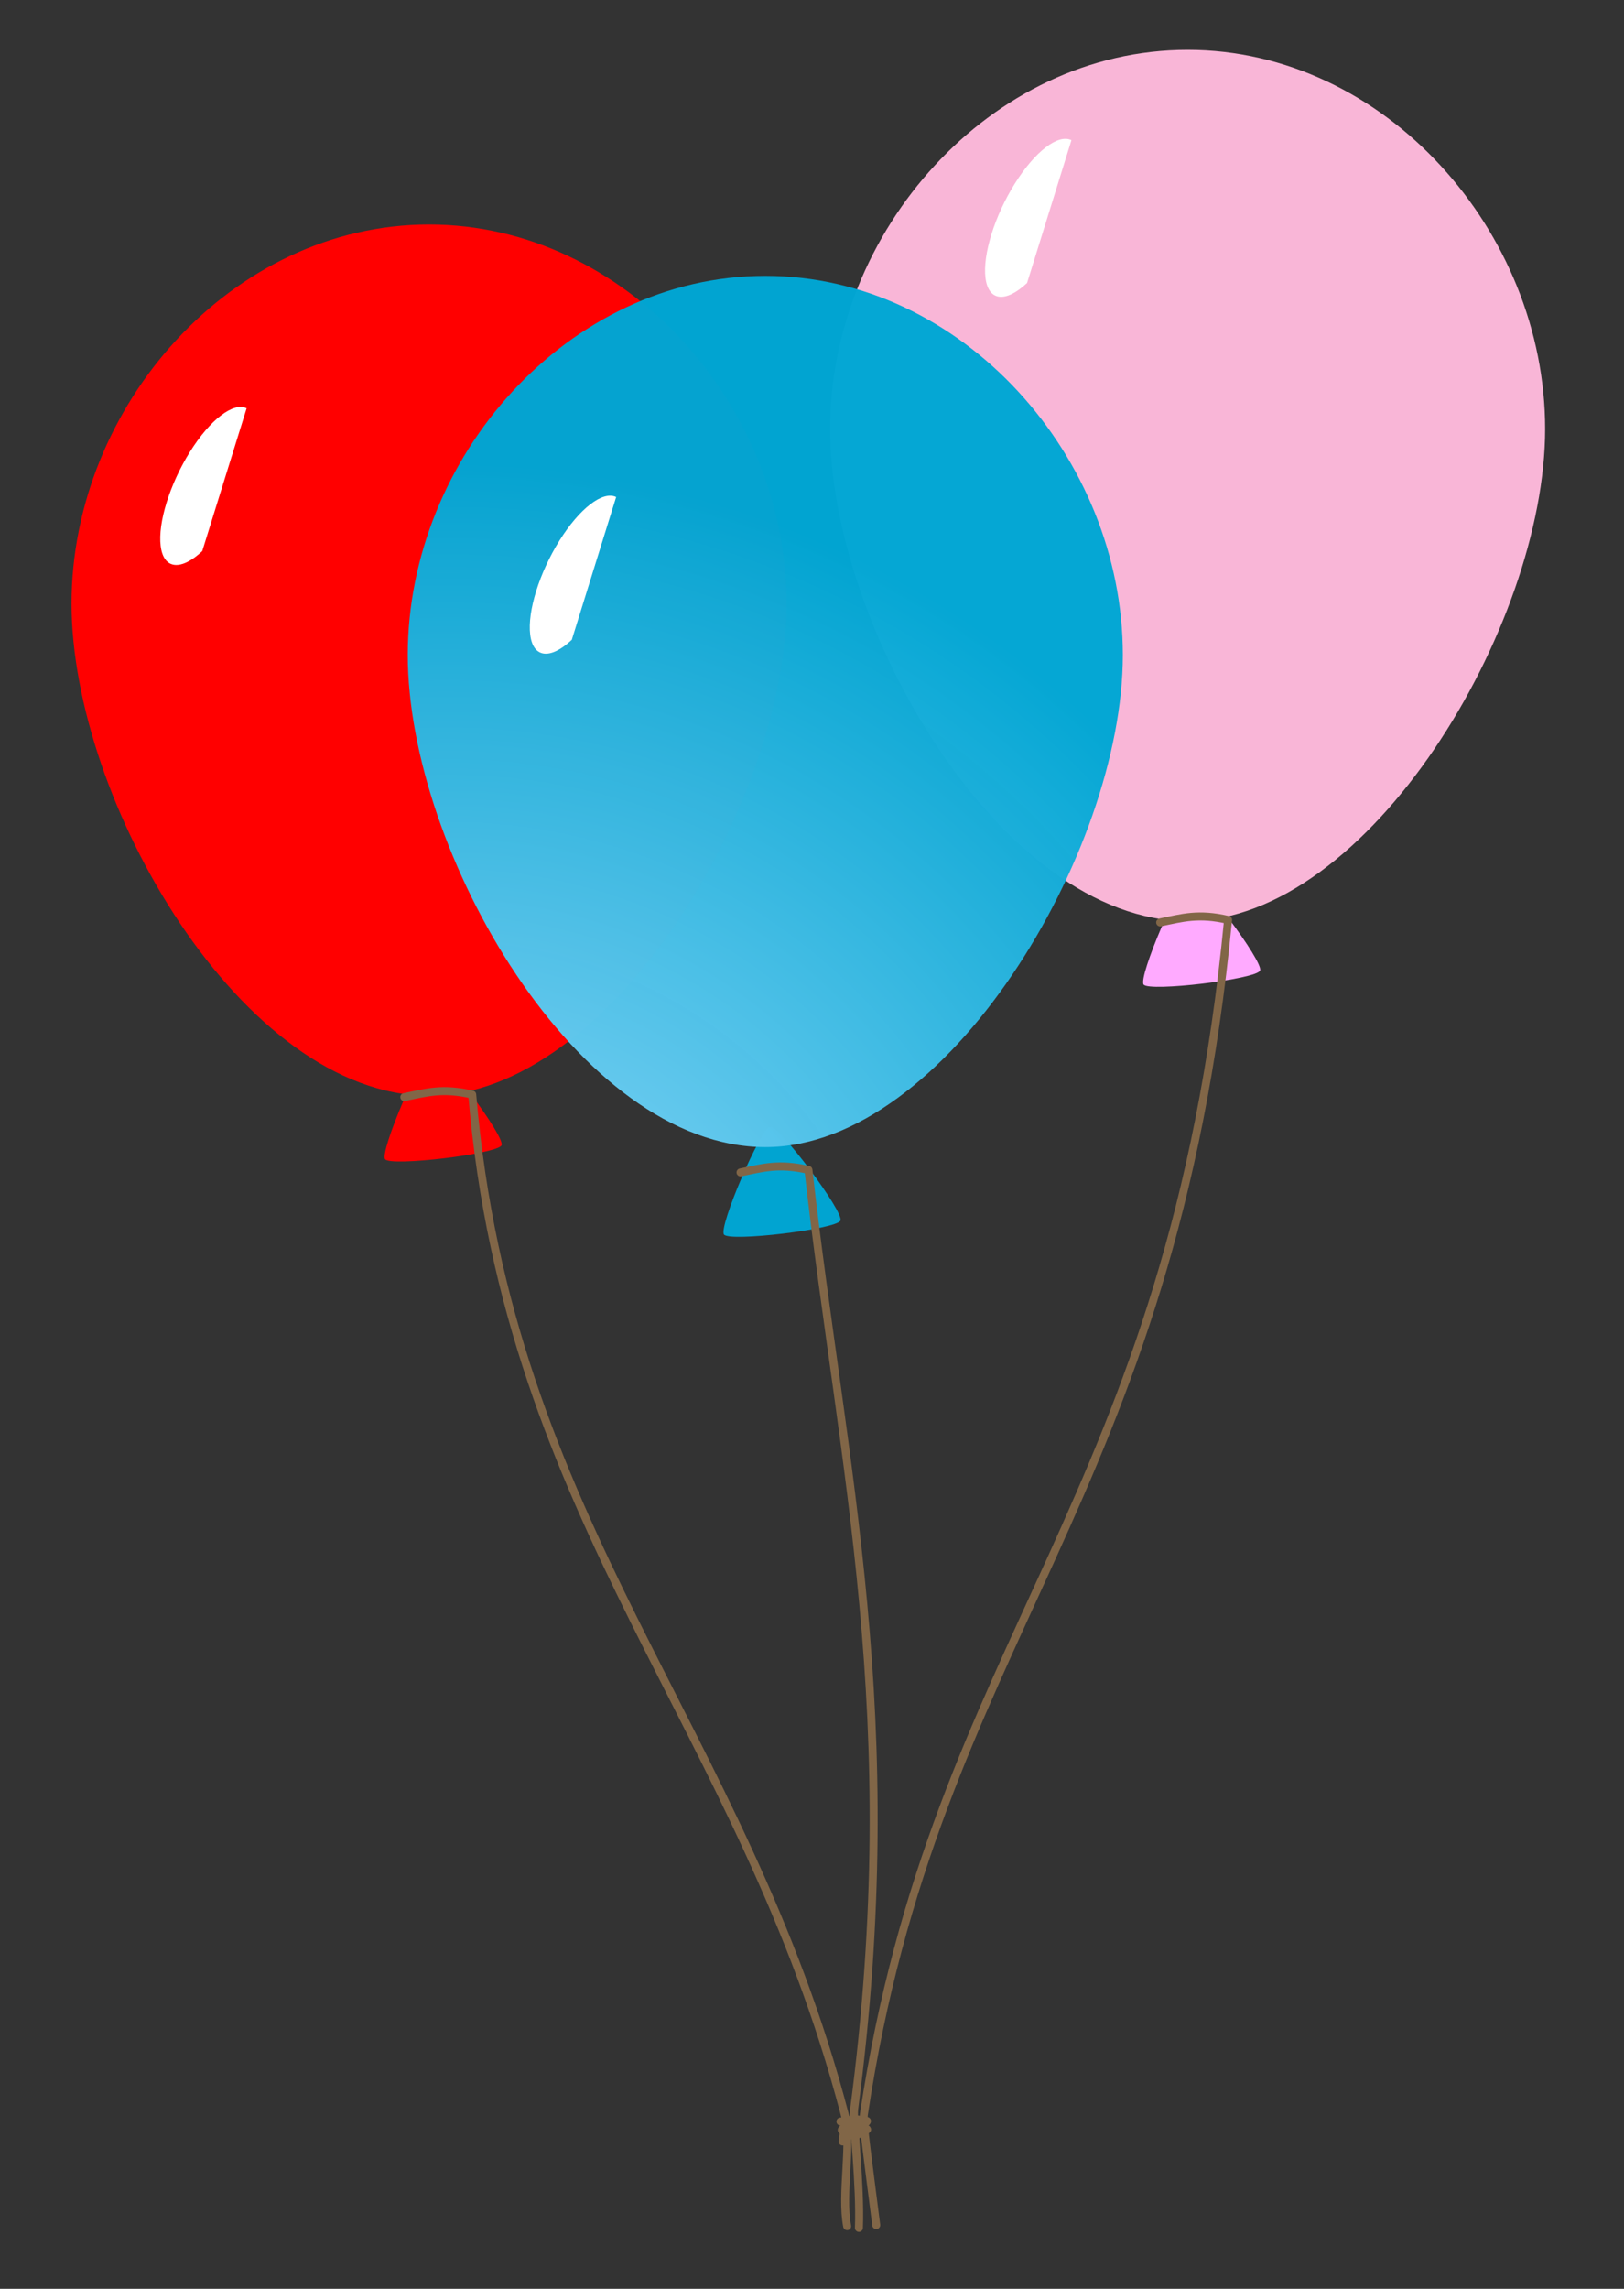 <?xml version="1.0" encoding="UTF-8"?>
<svg width="389.764" height="549.213" xmlns="http://www.w3.org/2000/svg" xmlns:svg="http://www.w3.org/2000/svg" xmlns:xlink="http://www.w3.org/1999/xlink">
 <rect width="100%" height="100%" fill="#333333" stroke="none"/>
 <defs>
  <linearGradient id="linearGradient14806">
   <stop id="stop14808" offset="0" stop-color="#a0dfff"/>
   <stop id="stop14810" offset="1" stop-color="#00a6d4" stop-opacity="0.98"/>
  </linearGradient>
  <radialGradient r="21.995" xlink:href="#linearGradient14806" id="radialGradient6988" gradientUnits="userSpaceOnUse" gradientTransform="matrix(1,0,0,1,232.648,-431.558)" cx="125.696" cy="897.657" fx="125.696" fy="897.657"/>
  <radialGradient r="352.857" xlink:href="#linearGradient14806" id="radialGradient6990" gradientUnits="userSpaceOnUse" gradientTransform="matrix(1,0,0,1,-36.434,-27.337)" spreadMethod="pad" cx="236.824" cy="540.675" fx="236.824" fy="540.675"/>
 </defs>
 <g>
  <title>Layer 1</title>
  <g id="layer1">
   <g id="g6968" transform="matrix(0.639,0,0,0.639,-20.883,8.318) ">
    <path id="path14767" d="m194.648,381.791c3.499,-0.42 27.802,32.016 26.416,35.256c-1.386,3.24 -41.628,8.069 -43.741,5.249c-2.113,-2.82 13.825,-40.085 17.325,-40.505z" fill="#ff0000" stroke-width="2" stroke-dashoffset="0" stroke-miterlimit="4" stroke-linejoin="round" stroke-linecap="round"/>
    <path id="path14753" d="m328.125,213.661c0,74.126 -66.199,184.793 -134.286,184.793c-70.107,0 -134.286,-110.668 -134.286,-184.793c0,-74.126 60.16,-142.367 134.286,-142.367c74.126,0 134.286,68.241 134.286,142.367z" fill="#ff0000" stroke-dashoffset="0" stroke-miterlimit="4" stroke-linejoin="round" stroke-linecap="round" stroke-width="5.255"/>
    <path fill-rule="evenodd" id="path14790" d="m184.537,398.963c8.458,-1.745 14.402,-3.528 25.504,-0.947c13.651,161.484 101.749,237.18 139.835,382.703c2.962,11.319 -1.406,30.088 0.985,42.233" fill="none" stroke-miterlimit="4" marker-end="none" marker-mid="none" stroke-linejoin="round" stroke-linecap="round" stroke-width="3" stroke="#816647"/>
    <path id="path14822" d="m479.54,316.195c3.499,-0.42 27.802,32.016 26.416,35.256c-1.386,3.24 -41.628,8.069 -43.741,5.249c-2.113,-2.82 13.825,-40.085 17.325,-40.505z" fill="#ffaaff" stroke-width="2" stroke-dashoffset="0" stroke-miterlimit="4" stroke-linejoin="round" stroke-linecap="round"/>
    <path id="path14824" d="m613.017,148.066c0,74.126 -66.199,184.793 -134.286,184.793c-70.107,0 -134.286,-110.668 -134.286,-184.793c0,-74.126 60.16,-142.367 134.286,-142.367c74.126,0 134.286,68.241 134.286,142.367z" fill="#f9b6d7" stroke-dashoffset="0" stroke-miterlimit="4" stroke-linejoin="round" stroke-linecap="round" stroke-width="5.255"/>
    <path fill-rule="evenodd" id="path14826" d="m468.429,333.368c8.458,-1.745 14.402,-3.528 25.504,-0.947c-21.268,220.566 -109.666,268.386 -136.793,448.538c-0.49,3.256 1.513,16.732 4.647,41.596" fill="none" stroke-miterlimit="4" marker-end="none" marker-start="none" stroke-linejoin="round" stroke-linecap="round" stroke-width="3" stroke="#816647"/>
    <path fill="url(#radialGradient6988)" id="path14796" d="m321.928,410.075c3.499,-0.42 27.802,32.016 26.416,35.256c-1.386,3.24 -41.628,8.069 -43.741,5.249c-2.113,-2.82 13.825,-40.085 17.325,-40.505z" stroke-width="2" stroke-linejoin="round" stroke-dashoffset="0" stroke-linecap="round" stroke-miterlimit="4"/>
    <path fill="url(#radialGradient6990)" d="m454.405,232.945c0,74.126 -66.199,184.793 -134.286,184.793c-70.107,0 -134.286,-110.668 -134.286,-184.793c0,-74.126 60.16,-142.367 134.286,-142.367c74.126,0 134.286,68.241 134.286,142.367z" id="path14798" stroke-dashoffset="0" stroke-miterlimit="4" stroke-linejoin="round" stroke-linecap="round" stroke-width="5.255"/>
    <path fill="none" d="m310.816,427.247c8.458,-1.745 14.402,-3.528 25.504,-0.947c12.62,112.786 36.623,204.666 17.153,352.808c-0.491,4.705 2.426,28.225 1.806,44.487" id="path14800" fill-rule="evenodd" stroke-miterlimit="4" marker-end="none" stroke-linejoin="round" stroke-linecap="round" stroke-width="3" stroke="#816647"/>
    <path id="path6930" d="m353.031,781.316c-1.077,0.134 -1.452,0.424 -4.656,0.844c-0.828,-0.017 -1.514,0.64 -1.531,1.469c-0.017,0.828 0.64,1.514 1.469,1.531c-0.456,0.333 -1.035,0.952 -0.969,1.812c0.039,0.503 0.392,0.993 0.719,1.25c-0.01,0.077 -0.049,0.132 -0.062,0.219c-0.091,0.601 -0.208,1.393 -0.344,2.5c-0.104,0.828 0.484,1.584 1.312,1.688c0.828,0.104 1.584,-0.484 1.688,-1.312c0.08,-0.648 0.13,-0.965 0.188,-1.406c0.619,0.283 1.341,0.497 2.25,0.469c1.628,-0.051 3.582,-0.748 6.094,-2.5c0.442,-0.299 0.692,-0.811 0.656,-1.344c-0.039,-0.543 -0.435,-1.078 -0.781,-1.312c-0.071,-0.048 -0.122,-0.028 -0.188,-0.062c0.452,-0.351 0.977,-0.976 0.906,-1.812c-0.048,-0.692 -0.565,-1.261 -1.25,-1.375c-3.584,-0.594 -4.423,-0.791 -5.5,-0.656z" fill="#816647" fill-rule="evenodd" stroke-miterlimit="4" stroke-linejoin="round" stroke-linecap="round" stroke-width="3"/>
    <path transform="rotate(26.183 109.353,168.673) " id="svg_1" d="m119.864,191.654c-3.941,10.401 -10.037,12.52 -14.864,5.165c-4.827,-7.355 -7.18,-22.349 -5.737,-36.557c1.443,-14.208 6.321,-24.088 11.894,-24.088l8.707,55.48l0,-0z" stroke-linecap="round" stroke-linejoin="round" stroke-dasharray="null" stroke-width="5.255" fill="#ffffff"/>
    <path id="svg_2" transform="rotate(26.183 248.145,201.993) " d="m258.656,224.973c-3.941,10.401 -10.037,12.52 -14.864,5.165c-4.827,-7.355 -7.18,-22.349 -5.737,-36.557c1.443,-14.208 6.321,-24.088 11.894,-24.088l8.707,55.48l0,0z" stroke-linecap="round" stroke-linejoin="round" stroke-dasharray="null" stroke-width="5.255" fill="#ffffff"/>
    <path id="svg_3" transform="rotate(26.183 419.145,67.993) " d="m429.656,90.973c-3.941,10.401 -10.037,12.52 -14.864,5.165c-4.827,-7.355 -7.18,-22.349 -5.737,-36.557c1.443,-14.208 6.321,-24.088 11.894,-24.088l8.707,55.48l0,0z" stroke-linecap="round" stroke-linejoin="round" stroke-dasharray="null" stroke-width="5.255" fill="#ffffff"/>
   </g>
  </g>
 </g>
</svg>